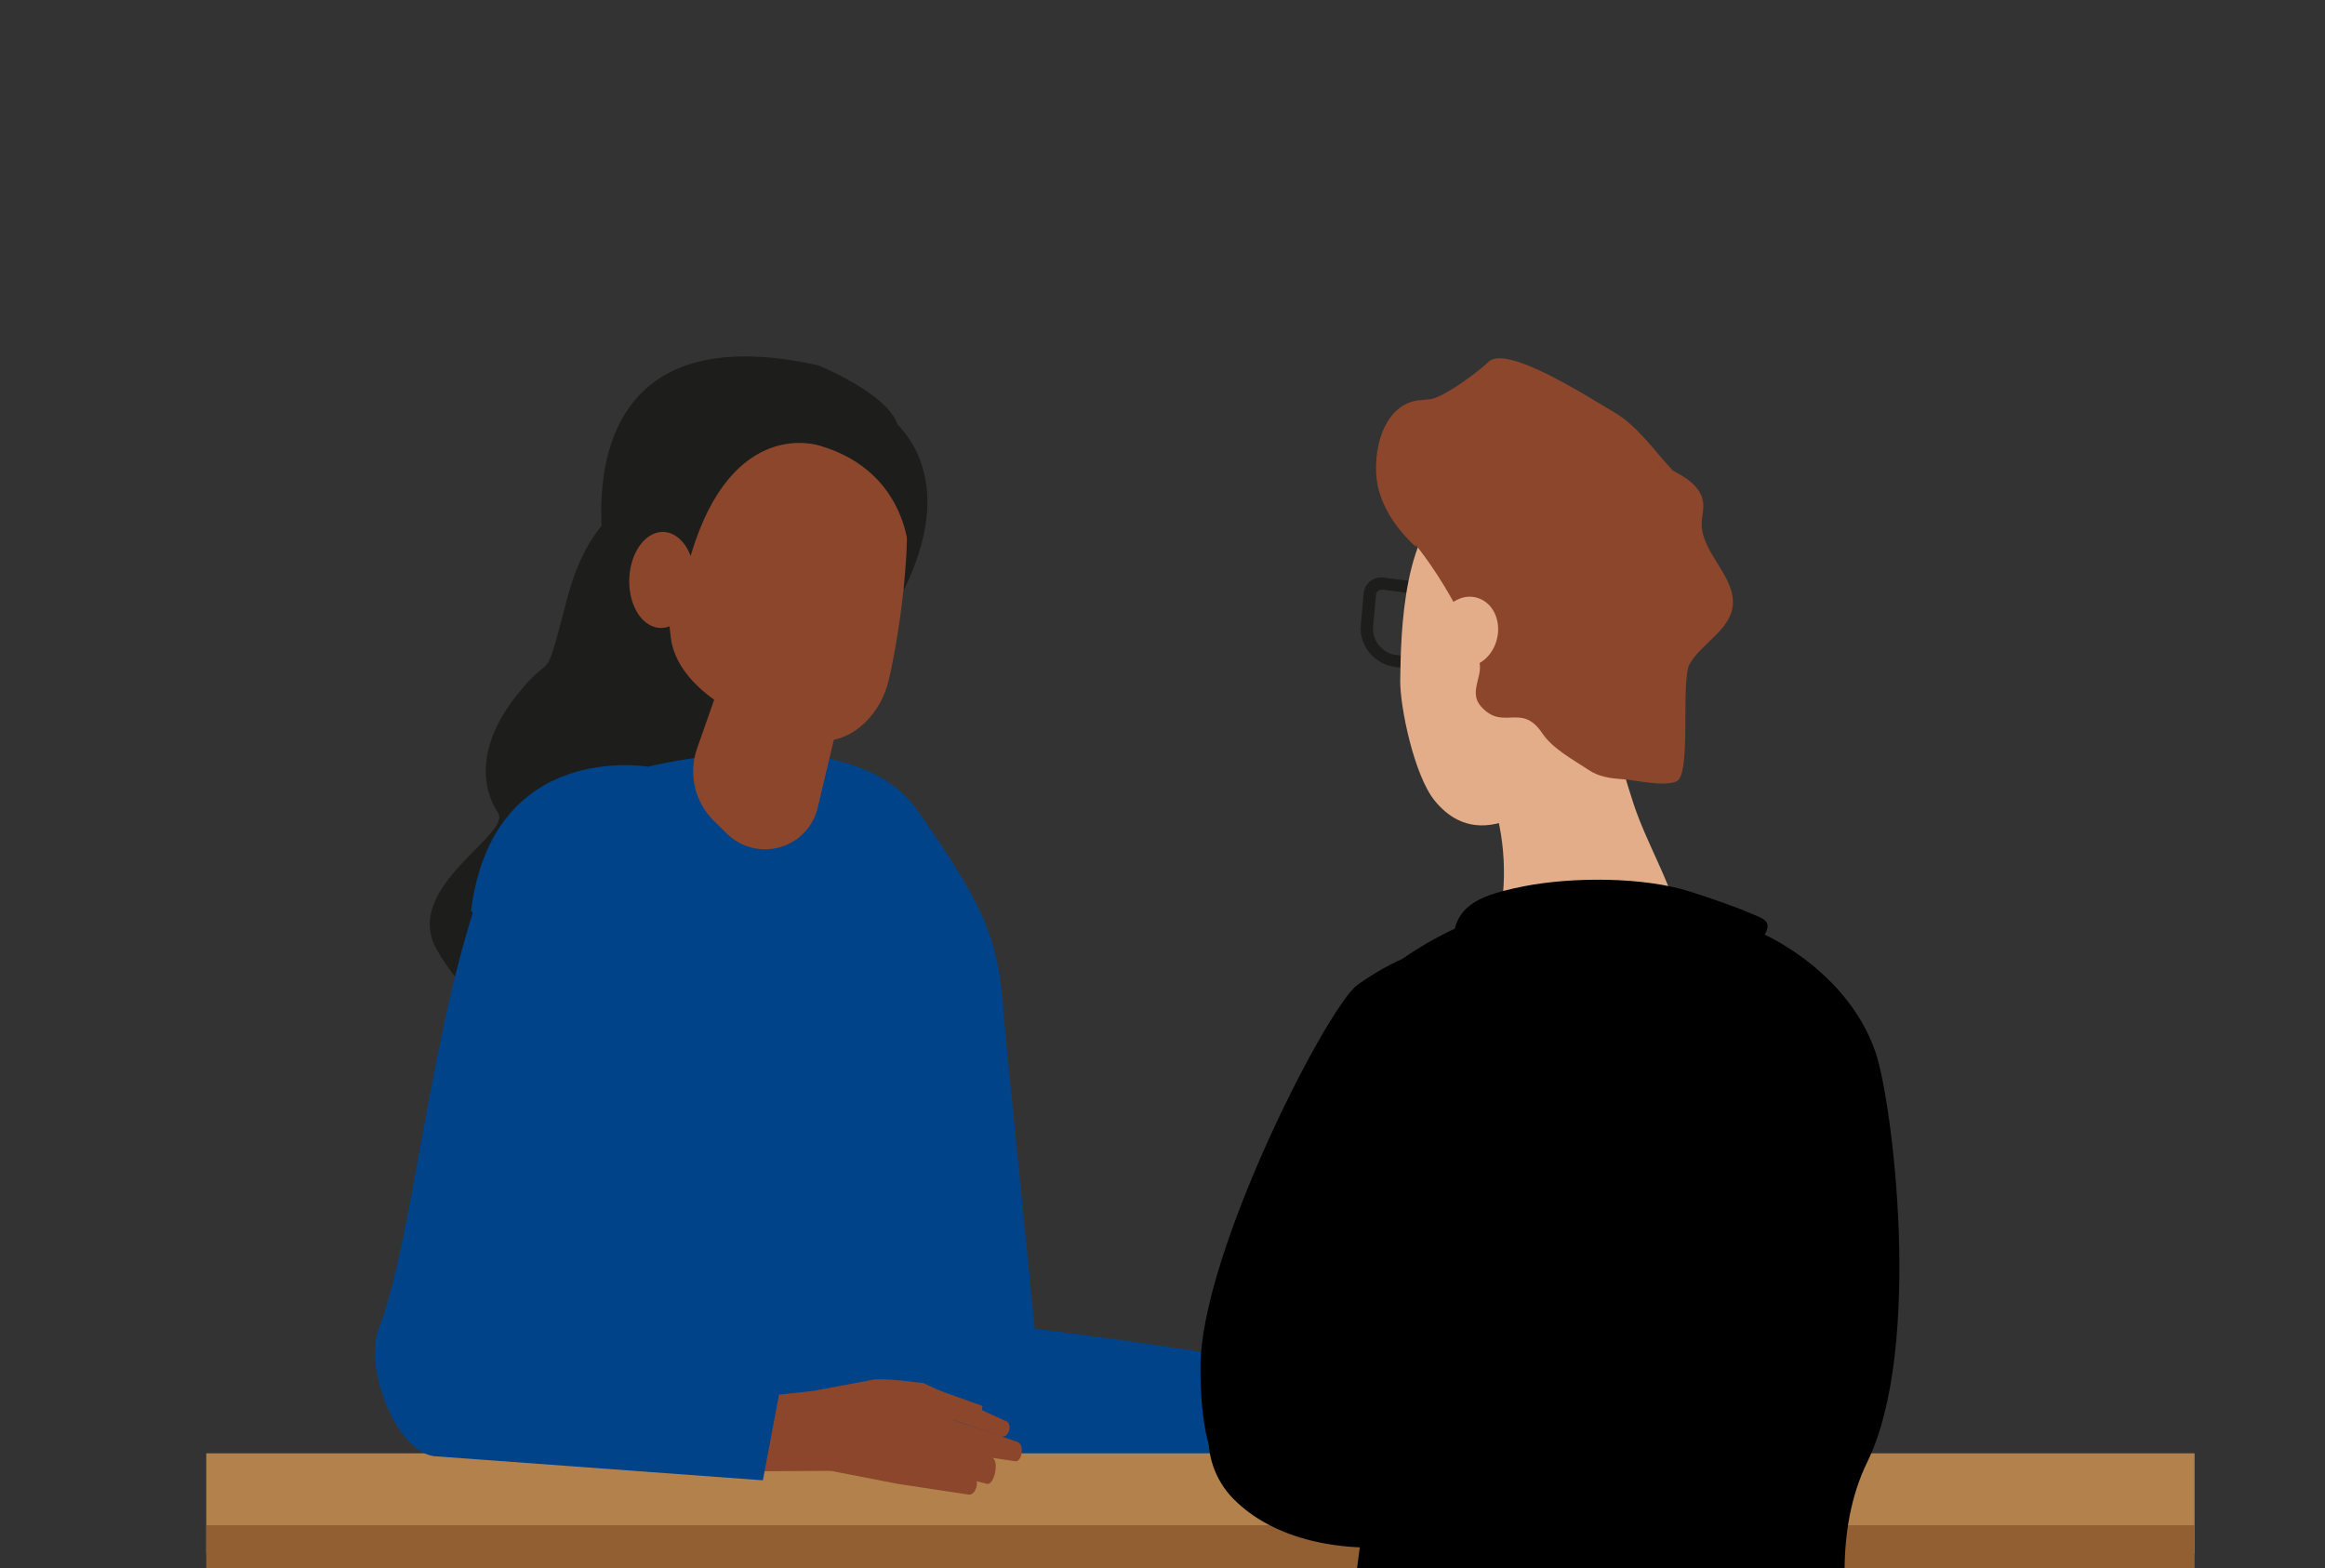 <?xml version="1.0" encoding="UTF-8"?><svg id="Laag_5" xmlns="http://www.w3.org/2000/svg" viewBox="0 0 543.41 366.55"><rect x="0" y="0" width="543.41" height="366.55" fill="#333333" stroke="none"/><defs><style>.cls-1,.cls-2,.cls-3{fill-rule:evenodd;}.cls-1,.cls-2,.cls-3,.cls-4,.cls-5,.cls-6,.cls-7,.cls-8,.cls-9,.cls-10,.cls-11,.cls-12,.cls-13{stroke-width:0px;}.cls-1,.cls-5{fill:#1d1d1b;}.cls-2,.cls-8{fill:#8b462c;}.cls-3{fill:#ecc7b4;}.cls-6{fill:#b3824c;}.cls-7{fill:#a65d4a;}.cls-9{fill:#925f32;}.cls-10{fill:#f39910;}.cls-11{fill:#fff;}.cls-12{fill:#e4ad8a;}.cls-13{fill:#004388;}</style></defs><path class="cls-5" d="M152.66,114.8s-13.94,1.84-19.99,24.71c-6.05,22.87-2.72,11.16-12.23,23.41-9.51,12.25-7.47,21.99-4.05,27.03,3.42,5.03-22.3,17.29-14.44,31.76,7.86,14.47,28.45,27.59,28.45,27.59l73.97-31.83-18.96-63.34,8.35-36.72-41.09-2.61Z"/><path class="cls-13" d="M151.46,179.2s-36.31-6.37-41.38,33.74l22.52,18.93-10.55,114.74s65.9,24,110.14,16.3c0,0-11.02-39.11-6.86-66.96,0,0,10.39-29.07,10.29-32.37-1.27-41.9-.27-43.97-21.11-74.06-15.52-22.4-63.04-10.34-63.04-10.34"/><path class="cls-2" d="M199.88,151.94s-4.79,20.15-8.76,36.84c-1.06,4.45-4.43,7.98-8.82,9.24-4.39,1.26-9.13.05-12.38-3.15-1.07-1.05-2.1-2.07-3.09-3.04-4.46-4.4-5.98-10.98-3.91-16.89,5.32-15.16,15.01-42.77,15.01-42.77l21.94,19.78Z"/><path class="cls-3" d="M197.39,161.81s-14.07-1.14-19.73-7.23c0,0,5.95,11.05,17.67,14.3l2.06-7.07Z"/><polygon class="cls-10" points="306.97 318.46 291.16 321.71 290.85 338.9 312.96 336.62 306.97 318.46"/><path class="cls-13" d="M299.32,318.94s-28.26-4.81-57.47-8.38l-8.26-82.79s-27.86,16.67-27.97,21.39c-.07,3.26,5.15,42.56-1.08,64.95-2.45,8.82,6.62,27.65,15.77,28.11l77.09-1.84,1.92-21.44Z"/><path class="cls-10" d="M300.71,320.27l20.42-5.91c3.86-.56,10.56-.23,10.56-.23.3-.03.6-.04.92,0l19.87,6.92c1.84.27,1.28,3.97-.56,3.7l-16.73-3.98c.02.08.04.15.06.23.23-.01.46,0,.7.03l19.74,4.6c1.84.27,1.69,4.84-.15,4.57l-5.36-.28c1.84.28,1.24,6.45-.6,6.17l-2.44-.37c.45.61,0,3.56-1.83,3.28l-16.39-.87-19.06-1.81c-6.43-1.15-13.06-12.61-9.15-16.06"/><path class="cls-10" d="M306.02,319.19l14.37-11.11,14.58-3.48s2.03,2.59-2.07,5.41c-4.1,2.81-8.09,3.56-8.09,3.56l-7.71,5.91-11.08-.28Z"/><path class="cls-1" d="M205.49,95.75s20.79,11.24,5.9,41.83l-26.79-4.02,10.25-42.21,10.65,4.4Z"/><path class="cls-2" d="M156.14,115.63c.24-7.82,6.77-13.96,14.59-13.72,8.35.26,15.42-3.72,23.77-3.46,7.82.24,16.21,11.12,17.18,18.88,1.15,9.16-.84,28.04-3.94,41.56-1.75,7.62-8.03,14.51-15.85,14.27-8.35-.26-33.12-8.97-35.08-23.97-1.49-11.41-1.01-22.05-.66-33.56"/><path class="cls-1" d="M212.5,130.14s.26-19.71-20.78-25.94c0,0-20.54-7.28-30.31,25.72l-19.8,1.59s-12.82-59.97,49.56-46.14c0,0,16.13,6.46,18.56,13.78,0,0,7.39,20.87,2.78,30.99Z"/><path class="cls-2" d="M147.38,139.06c1.21,5.89,5.46,9.09,9.51,7.15,4.04-1.94,6.34-8.28,5.13-14.17-1.21-5.89-5.46-9.09-9.5-7.16-4.04,1.94-6.34,8.28-5.13,14.17"/><path class="cls-7" d="M332.66,138.1l-4.2.75c1.35-.27,2.79-.53,4.2-.75h0Z"/><polygon class="cls-5" points="344.39 141.34 331.84 138.62 331.26 136.84 344.63 138.53 344.39 141.34 344.39 141.34"/><rect class="cls-6" x="48.21" y="339.67" width="464.72" height="23.45"/><rect class="cls-9" x="48.21" y="356.47" width="464.72" height="10.05"/><path class="cls-11" d="M351.15,128.37c-.12-1.23-.23-2.46-.35-3.68,2.84-6.41,6.23-12.26,12.59-16.37.41.5.83,1,1.16,1.55,4.89,7.55,2.31,17.22-.82,25.33-3.09,8.11-6.59,17.15-3.11,25.39l-.03,2.07c-1.06-1.51-2.08-3.08-2.92-4.72-3.47-6.57-4.83-13.72-5.71-21.03.31-.65.42-1.41.29-2.27-.29-2.09-.67-4.18-1.1-6.26h0Z"/><path class="cls-12" d="M347.71,224.08c3.84-9.72,4.8-20.59,2.75-31.03-.66-3.32-1.63-6.67-1.3-10,.27-2.98-.32-6.39,1.7-8.87.88-1.09,2.14-1.8,3.4-2.48,3.14-1.72,6.24-3.43,9.38-5.15,2.71-1.48,5.48-2.99,8.59-3.32.66-.07,1.33-.07,1.87.28,1.6,1.02,2.53,7.73,3.2,9.79,1.55,4.83,2.91,9.73,4.5,14.56,2.93,8.9,8.3,17.76,10.68,26.68,2,7.63-6.49,11.3-12.99,13.89-9.06,3.58-20.01,3.99-29.42.48-1.14-.43-2.4-1.06-2.76-2.22-.27-.87.09-1.77.42-2.59h0Z"/><path class="cls-11" d="M380,144.1c.13,1.16.27,2.32.45,3.47-2.19.67-4.38,1.48-6.49,2.42-3.97,1.76-8.71-.76-9.29-5.04-.72-5.13-.83-10.4-1.51-15.55-1.11-8.38-4.47-17.48-11.72-21.34,15.27,2.7,28.1,17.98,28.69,34.14.03.63.03,1.3-.13,1.9h0Z"/><path class="cls-8" d="M391.21,110.23c-4.54-4.79-8.42-10.73-14.15-14.01-5.39-3.1-24.8-15.78-29.14-11.67-2.57,2.47-9.07,7.21-12.49,8.45-1.29.48-2.76.39-4.12.59-8.83,1.28-11.09,14.19-8.95,21.34,1.48,5.02,4.75,9.47,8.71,13.02-1.5-1.35,7.63-15.92,8.71-17.59,3.71-5.89,19.62-.86,26.66-2.7,2.1-.56,4.46-.88,6.07-2.3,1.61-1.43,11.88,3.66,9.95,2.58l8.76,2.29Z"/><path class="cls-5" d="M326.32,153.08l3.02.38c1.58.2,3.1-.21,4.34-1.18,1.24-.96,1.98-2.34,2.11-3.89l.67-7.46c.06-.78-.56-1.5-1.34-1.6l-11.98-1.51c-.79-.1-1.47.45-1.54,1.23l-.67,7.46c-.29,3.21,2.14,6.16,5.39,6.58h0ZM331.08,156.29c-.64.06-1.33.05-1.98-.03l-3.02-.38c-4.83-.62-8.46-4.98-8.03-9.74l.67-7.46c.19-2.33,2.29-3.98,4.7-3.68l11.94,1.51c2.41.3,4.18,2.44,3.94,4.78l-.63,7.45c-.2,2.29-1.33,4.35-3.13,5.77-1.33,1.02-2.83,1.63-4.47,1.78h0Z"/><polygon class="cls-5" points="383.47 146.1 359.22 143.91 356.54 138.01 382.03 140.83 383.47 146.1 383.47 146.1"/><path class="cls-5" d="M345.53,141.18l-.88.36c-.38.29-.62.71-.67,1.17l-.55,6.28c-.15,1.77.43,3.53,1.62,4.95,1.15,1.43,2.79,2.34,4.6,2.57l5.71.72c1.81.23,3.56-.25,4.97-1.35,1.41-1.1,2.27-2.68,2.42-4.46l.55-6.28c.05-.47-.13-.92-.4-1.3-.31-.37-.75-.61-1.26-.67l-15.7-1.99h-.41ZM357.27,160.09c-.73.07-1.46.06-2.16-.03l-5.71-.72c-2.6-.32-4.93-1.62-6.59-3.64-1.66-2.03-2.45-4.53-2.23-7.05l.55-6.29c.12-1.21.7-2.3,1.64-3.05.94-.75,2.15-1.07,3.4-.92l15.74,1.99c1.21.16,2.32.79,3.15,1.75.78.98,1.17,2.18,1.1,3.39l-.6,6.29c-.22,2.52-1.43,4.77-3.39,6.33-1.45,1.12-3.14,1.79-4.91,1.96h0Z"/><path class="cls-4" d="M317.32,230.15c-6.89,4.81-36.78,62.82-36.75,89.46.03,26.64,8.16,36.3,28.47,22.83,20.31-13.47,46.41-97.59,46.41-97.59,0,0-1.69-40.17-38.14-14.71Z"/><path class="cls-4" d="M291.28,319.33c-10.51,6.98-11.83,22.07-2.96,31.03,9.37,9.47,25.24,12.89,41.92,10.73,31.09-4.04,75.91-14.01,75.91-14.01l-6.86-25.8s-100.73-4.83-105.78-3.12c-.63.21-1.38.62-2.22,1.18Z"/><path class="cls-12" d="M340.5,116.23c5.48-.74,10.91,1.38,16.28,3.74,5.65,2.53,11.28,5.24,17.4,6.35l.27.4c3.43,5.73,1.71,11.26,2.54,17.11.9,6.66,4.05,4.95,9.62,7.63.67,3.24-4.98,9.91-5.98,13.45-27.1,37.62-40.11,28.59-45.3,22.23-4.78-5.85-8.12-21.86-8.06-28.02.12-11.36.66-36.71,13.25-42.89h0Z"/><path class="cls-8" d="M338.71,103.22c15.74-9.23,35.8-.88,51.6,6.47,3.5,1.62,7.36,4.06,7.76,7.8.19,1.58-.3,3.12-.34,4.7-.22,6.92,8.02,12.56,7.25,19.41-.65,5.73-7.17,8.63-10.05,13.56-2.21,3.79.54,26.07-3.14,27.5-3.23,1.26-9.44-.34-12.63-.55-2.68-.17-5.47-.57-7.72-2.07-3.82-2.54-8.51-4.98-11.03-8.73-4.82-7.19-9.1-.38-14.24-6.17-3.52-3.97,1.84-8.08-1.28-12.29-1.87-2.52-1.86-5.77-3.24-8.51-3.31-6.55-7.49-13.18-12.21-18.79-1.7-1.5-3.19-3.11-4.51-4.98.23-.48.41-.96.65-1.43l13.13-15.92Z"/><path class="cls-12" d="M336.47,144.84c-1.68,4.26-.09,8.99,3.5,10.56,3.64,1.56,7.91-.62,9.54-4.88,1.63-4.26.09-8.99-3.55-10.55-3.59-1.57-7.86.61-9.49,4.87h0Z"/><path class="cls-4" d="M411.46,220.9c.19,1.33-.58,3.07-1.98,5.93-7.19,14.57-18.59,26.3-30.6,37.17-2.85,2.57-5.72,5.09-8.58,7.6-2.73,2.37-6.18,4.88-9.7,3.65-2.24-.79-3.72-2.91-4.95-4.92-1.24-2.03-2.44-4.1-3.56-6.2-6.03-11.34-10.08-23.62-11.99-36.13-2.2-14.49,1.66-18.03,16.19-20.88,11.17-2.18,27.91-2.22,38.84,1.3,5.4,1.74,11.2,3.71,16.37,6.05,3.78,1.7-.23,4.81-.03,6.45h0Z"/><polygon class="cls-8" points="189.94 325.11 173.9 326.81 171.92 343.89 194.15 343.77 189.94 325.11"/><path class="cls-13" d="M182.29,324.84s-27.66-7.53-56.38-13.92l21.11-85.01s-33.32-25.01-33.88-20.33c-12.85,34.99-16.33,83.57-24.71,105.26-3.3,8.54,3.91,28.16,12.97,29.5l76.9,5.64,3.99-21.15Z"/><path class="cls-8" d="M183.54,326.3l20.9-3.9c3.89-.19,10.53.79,10.53.79.3,0,.6.02.91.09l19.1,8.82c1.8.45.89,4.08-.91,3.63l-16.27-5.58c.01.08.03.15.04.23.23,0,.46.04.69.1l19.2,6.49c1.8.45,1.21,4.98-.59,4.54l-5.3-.8c1.8.46.61,6.54-1.19,6.09l-2.4-.6c.39.65-.34,3.54-2.14,3.08l-16.23-2.46-18.8-3.65c-6.29-1.76-11.77-13.82-7.55-16.87"/><path class="cls-8" d="M197.39,325.08l18.1-1.51,14.12,5.01s.3,3.28-4.68,3.41c-4.97.13-8.73-1.41-8.73-1.41l-9.68.77-9.14-6.26Z"/><path class="cls-4" d="M317.1,367.12h114.02c.04-8.62,1.43-17.47,5.3-25.39,13.08-26.76,5.94-84.19,1.92-95.85-7.14-20.74-29.93-29.59-29.39-28.71l-58.9-4.24s-20.85,6.73-31.01,19.14c-10.16,12.41-2.78,56.26,1.15,83.57,1.6,11.14-.3,31.41-3.1,51.5Z"/></svg>